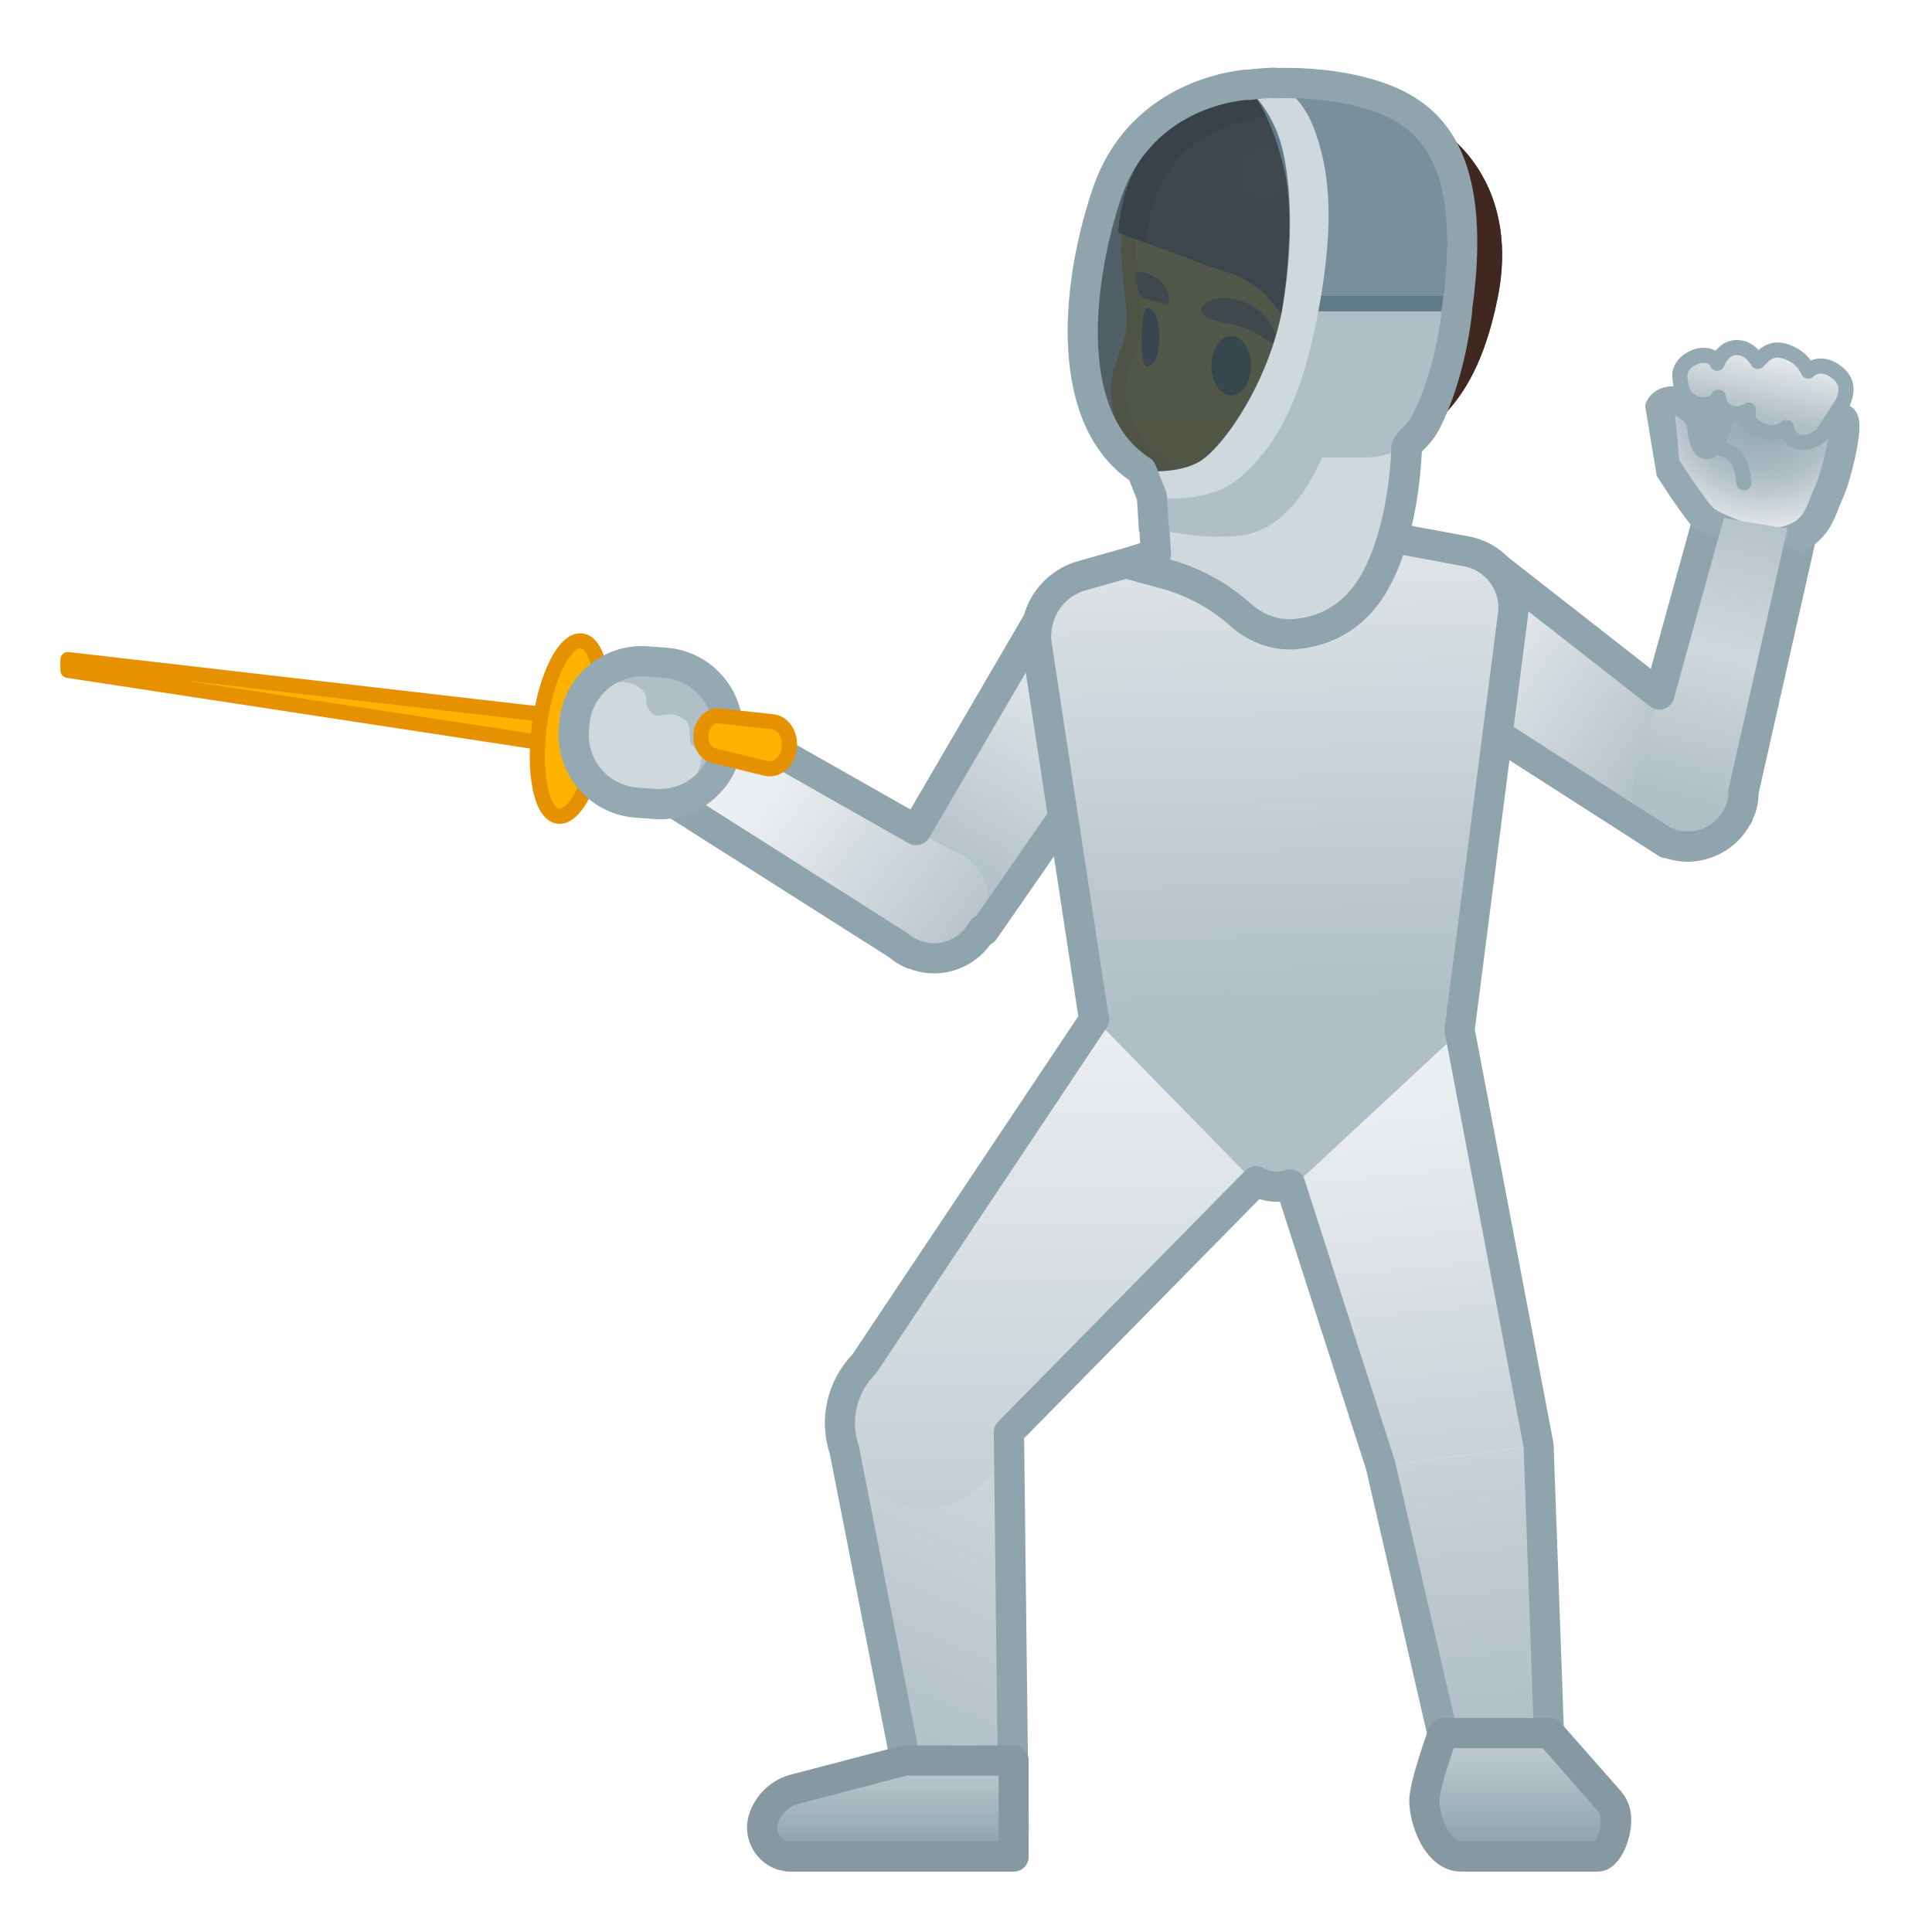 <svg enable-background="new 0 0 128 128" viewBox="0 0 128 128" xmlns="http://www.w3.org/2000/svg" xmlns:xlink="http://www.w3.org/1999/xlink"><polygon points="41.3 47.95 4.5 43.69 4.5 44.41 40.95 49.98" fill="#FFB300"/><path d="m40.95 50.48c-0.03 0-0.05 0-0.08-0.01l-36.44-5.56c-0.25-0.04-0.43-0.25-0.43-0.5v-0.72c0-0.14 0.06-0.28 0.17-0.37 0.11-0.1 0.25-0.14 0.39-0.12l36.8 4.25c0.14 0.02 0.26 0.09 0.34 0.2s0.12 0.25 0.09 0.38l-0.35 2.04c-0.04 0.24-0.25 0.41-0.49 0.41zm-28.69-5.39 28.29 4.32 0.18-1.03-28.47-3.29z" fill="#E69200"/><path d="m35.74 47.99c-0.43 3.21 0.12 5.93 1.24 6.08s2.37-2.33 2.8-5.53c0.43-3.21-0.12-5.93-1.24-6.08-1.11-0.15-2.37 2.33-2.8 5.53z" fill="#FFB300"/><path d="m37.08 54.58c-0.06 0-0.11 0-0.17-0.01-0.54-0.07-1.26-0.53-1.62-2.29-0.24-1.2-0.26-2.75-0.04-4.35 0.42-3.13 1.71-6.19 3.36-5.96 1.65 0.22 2.09 3.51 1.67 6.64-0.22 1.6-0.64 3.09-1.19 4.18-0.74 1.44-1.47 1.79-2.01 1.79zm-0.84-6.52c-0.2 1.5-0.19 2.92 0.03 4.02 0.2 0.99 0.53 1.46 0.78 1.5 0.24 0.02 0.69-0.34 1.14-1.24 0.5-1 0.89-2.37 1.09-3.87 0.46-3.44-0.29-5.45-0.81-5.52h-0.03c-0.53 0-1.75 1.74-2.2 5.11z" fill="#E69200"/><linearGradient id="k" x1="93.84" x2="98.686" y1="68.092" y2="115.84" gradientUnits="userSpaceOnUse"><stop stop-color="#ECEFF1" offset="0"/><stop stop-color="#B0BEC5" offset="1"/></linearGradient><polygon points="96.65 119.55 102.81 119.55 101.94 95.75 91.49 97.15" fill="url(#k)"/><linearGradient id="i" x1="75.179" x2="57.632" y1="76.47" y2="116.9" gradientUnits="userSpaceOnUse"><stop stop-color="#ECEFF1" offset="0"/><stop stop-color="#B0BEC5" offset="1"/></linearGradient><polygon points="67.16 121.27 60.89 121.27 55.73 94.97 66.84 94.75" fill="url(#i)"/><linearGradient id="b" x1="72.748" x2="63.614" y1="42.977" y2="59.024" gradientUnits="userSpaceOnUse"><stop stop-color="#ECEFF1" offset="0"/><stop stop-color="#B0BEC5" offset="1"/></linearGradient><polygon points="59.27 57.45 65.19 61.67 77.14 44.48 69.75 39.49" fill="url(#b)"/><linearGradient id="h" x1="50.621" x2="66.082" y1="52.286" y2="63.812" gradientUnits="userSpaceOnUse"><stop stop-color="#ECEFF1" offset="0"/><stop stop-color="#B0BEC5" offset="1"/></linearGradient><path d="m64.32 57.08 0.01-0.02-0.08-0.05c-0.36-0.31-0.77-0.54-1.22-0.69l-15.92-9.03-3.41 5.29 15.78 10.02c0.27 0.23 0.57 0.43 0.9 0.57l0.06 0.04 0.01-0.01c0.38 0.16 0.79 0.27 1.23 0.29 2.04 0.1 3.77-1.46 3.87-3.5 0.05-1.16-0.44-2.2-1.23-2.91z" fill="url(#h)"/><path d="m61.86 64.49c-0.08 0-0.16 0-0.24-0.01-0.46-0.02-0.94-0.13-1.42-0.31-0.11-0.02-0.22-0.07-0.32-0.13-0.31-0.13-0.67-0.36-1.01-0.64l-15.72-9.98c-0.22-0.14-0.38-0.37-0.44-0.63s-0.01-0.53 0.14-0.76l3.41-5.29c0.29-0.44 0.87-0.59 1.33-0.33l12.73 7.22 8.55-14.65c0.14-0.24 0.37-0.41 0.64-0.47s0.55-0.01 0.78 0.15l7.39 4.98c0.22 0.15 0.37 0.38 0.42 0.65 0.05 0.26-0.01 0.53-0.16 0.75l-11.93 17.2c-0.1 0.14-0.24 0.26-0.39 0.33-0.88 1.21-2.26 1.92-3.76 1.92zm-1.1-2.25c0.02 0.01 0.04 0.02 0.07 0.03 0.31 0.13 0.61 0.2 0.9 0.22 1.01 0.06 1.97-0.48 2.48-1.39 0.11-0.19 0.28-0.34 0.48-0.43l11.06-15.93-5.66-3.82-8.53 14.58c-0.28 0.47-0.88 0.63-1.36 0.37l-12.77-7.25-2.35 3.65 14.93 9.48c0.04 0.03 0.08 0.05 0.11 0.08 0.2 0.17 0.42 0.31 0.64 0.41z" fill="#90A4AE"/><linearGradient id="g" x1="96.759" x2="113.55" y1="41.811" y2="47.181" gradientTransform="matrix(.96 .282 -.282 .96 15.326 -26.111)" gradientUnits="userSpaceOnUse"><stop stop-color="#ECEFF1" offset="0"/><stop stop-color="#B0BEC5" offset="1"/></linearGradient><polygon points="110.45 55.88 114.08 49.25 98.59 37.15 94.88 45.88" fill="url(#g)"/><linearGradient id="f" x1="116.93" x2="111.61" y1="32.299" y2="53.307" gradientUnits="userSpaceOnUse"><stop stop-color="#B0BEC5" offset="0"/><stop stop-color="#CFD8DC" offset=".521"/><stop stop-color="#B0BEC5" offset="1"/></linearGradient><path d="m115.51 52.45 4.33-19.25-6.15-0.69-5.05 18.06c-0.12 0.22-0.23 0.45-0.31 0.7-0.1 0.32-0.15 0.65-0.16 0.98l-0.01 0.05h0.01c-0.04 1.6 0.94 3.1 2.54 3.61 1.77 0.57 3.64-0.27 4.43-1.89h0.02l0.02-0.1c0.06-0.13 0.13-0.25 0.17-0.39 0.11-0.35 0.15-0.72 0.16-1.08z" fill="url(#f)"/><path d="m111.81 57.09c-0.47 0-0.95-0.07-1.41-0.22-0.01 0-0.02-0.01-0.03-0.01-0.16-0.01-0.32-0.05-0.46-0.14l-0.36-0.23c-0.06-0.03-0.18-0.11-0.31-0.2l-14.91-9.57c-0.41-0.26-0.57-0.78-0.38-1.23l3.71-8.73c0.12-0.29 0.37-0.5 0.67-0.58s0.62-0.01 0.87 0.18l10.17 7.95 3.56-12.88c0.13-0.48 0.59-0.79 1.08-0.73l6.14 0.73c0.28 0.03 0.54 0.18 0.7 0.42 0.16 0.23 0.22 0.52 0.16 0.8l-4.5 19.93c-0.01 0.47-0.08 0.88-0.21 1.27-0.05 0.14-0.11 0.28-0.17 0.41-0.03 0.15-0.1 0.29-0.2 0.4-0.84 1.52-2.45 2.43-4.12 2.43zm-1.12-2.24c0.05 0.01 0.11 0.02 0.16 0.04 0.06 0.02 0.11 0.05 0.17 0.07 1.25 0.41 2.64-0.19 3.22-1.38v-0.01l0.09-0.18c0.03-0.05 0.05-0.1 0.07-0.16 0.07-0.22 0.11-0.48 0.11-0.79 0-0.07 0.01-0.14 0.02-0.21l4.28-18.94-4.18-0.5-3.73 13.49c-0.09 0.32-0.33 0.58-0.65 0.68-0.32 0.11-0.67 0.04-0.93-0.16l-10.32-8.06-2.87 6.75 14.18 9.11c0.13 0.09 0.19 0.13 0.26 0.17l0.12 0.08z" fill="#90A4AE"/><linearGradient id="e" x1="86.024" x2="86.024" y1="11.958" y2="34.234" gradientUnits="userSpaceOnUse"><stop stop-color="#FFCA28" offset=".545"/><stop stop-color="#FFB300" offset=".834"/><stop stop-color="#E59600" offset=".995"/></linearGradient><path d="m97.55 13.1c-1.7-4.27-6.88-7.02-11.48-6.99-6.36 0.03-11.83 3.89-11.8 10.71l0.27 3.01c0.35 2.3-0.27 3.1-0.73 4.64-0.37 1.21-0.3 3.36 1.03 5.12 1.09 1.44 3.84 3.34 5.28 3.34 2.08 0 2.8 0.33 3.13 1.9l0.5 4.21h7.45l0.36-6.12c0.2-2.38 1.54-4.49 3.57-5.75 2.91-1.8 4.36-9.2 2.42-14.07z" fill="url(#e)"/><linearGradient id="d" x1="73.614" x2="98.434" y1="22.576" y2="22.576" gradientUnits="userSpaceOnUse"><stop stop-color="#EDA600" offset="0"/><stop stop-color="#D18900" offset=".871"/></linearGradient><path d="m86.13 7.11c4.54 0 9.05 2.74 10.49 6.36 1.83 4.62 0.37 11.36-2.02 12.84-2.31 1.43-3.82 3.87-4.05 6.54l-0.31 5.18h-5.62l-0.4-3.33c0-0.03-0.01-0.06-0.01-0.08-0.51-2.49-2.24-2.7-4.11-2.7-1.01 0-3.48-1.62-4.48-2.94-1.05-1.39-1.19-3.17-0.87-4.22 0.1-0.32 0.2-0.6 0.3-0.88 0.4-1.1 0.78-2.15 0.47-4.18l-0.26-2.94c-0.01-6.6 5.59-9.64 10.81-9.66l0.06 0.01m0-1h-0.06c-6.36 0.03-11.83 3.89-11.8 10.71l0.27 3.01c0.35 2.3-0.27 3.1-0.73 4.64-0.37 1.21-0.3 3.36 1.03 5.12 1.09 1.44 3.84 3.34 5.28 3.34 2.08 0 2.8 0.33 3.13 1.9l0.5 4.21h7.45l0.36-6.12c0.2-2.38 1.54-4.49 3.57-5.75 2.91-1.8 4.36-9.2 2.42-14.06-1.69-4.26-6.84-7-11.42-7z" fill="url(#d)"/><radialGradient id="c" cx="83.7" cy="11.49" r="12.764" gradientUnits="userSpaceOnUse"><stop stop-color="#6D4C41" offset="0"/><stop stop-color="#543930" offset="1"/></radialGradient><path d="m85.69 22.58c0.09 0.71 0.09 2.04 1.58 2.77l2.31-4.45s0.04 0.03 0.12 0.07c1.46 0.98 1.92 2.93 1.14 4.5l-0.37 0.73c-0.64 1.69 0.07 4.71 1.85 5.01l0.18 0.03c1.24-3.28 4.98-2.88 6.73-11.51 1.29-6.38-1.59-12.03-9.83-13.72-7.85-1.61-14.77 1.72-15.31 9.39l6.64 2.47c1.41 0.32 2.69 1.09 3.6 2.21 0.66 0.81 1.26 1.74 1.36 2.5z" fill="url(#c)"/><ellipse cx="81.57" cy="24.23" rx="1.31" ry="1.97" fill="#404040"/><defs><path id="t" d="m92.23 28.18-1.36 2.09s0.56 0.69 1.04 0.88c0.11 0.04 0.3 0.06 0.42 0.08l0.18 0.03c1.24-3.28 4.98-2.88 6.73-11.51 1.29-6.38-1.59-12.03-9.83-13.72-7.85-1.61-14.77 1.72-15.31 9.39l1.76 0.67 0.35-1.88 1.03-2.33 16.56 4.25 1.51 6.34-3.08 5.71z"/></defs><clipPath id="s"><use xlink:href="#t"/></clipPath><g clip-path="url(#s)"><path d="m85.63 7.63c1.09 0 2.22 0.12 3.37 0.36 6.45 1.32 9.46 5.46 8.27 11.36-1 4.93-2.62 6.44-4.06 7.77-0.32 0.3-0.64 0.59-0.95 0.92-0.05-0.36-0.04-0.74 0.05-1.04l0.31-0.62c1.24-2.49 0.47-5.52-1.81-7.06-0.14-0.1-0.23-0.14-0.23-0.14-0.31-0.17-0.66-0.26-1-0.26-0.19 0-0.38 0.03-0.56 0.08-0.52 0.15-0.97 0.51-1.22 0.99l-0.53 1.02c-0.3-0.67-0.76-1.38-1.39-2.15-1.15-1.41-2.77-2.43-4.58-2.87l-5-1.89c0.89-4.08 4.29-6.47 9.33-6.47m0-2c-6.18 0-11.08 3.38-11.54 9.79l6.64 2.47c1.41 0.32 2.69 1.09 3.6 2.21 0.64 0.79 1.25 1.72 1.35 2.48 0.09 0.71 0.09 2.04 1.58 2.77l2.31-4.45s0.04 0.03 0.12 0.07c1.46 0.98 1.92 2.93 1.14 4.5l-0.37 0.73c-0.64 1.69 0.07 4.71 1.85 5.01l0.18 0.03c1.24-3.28 4.98-2.88 6.73-11.51 1.29-6.38-1.59-12.03-9.83-13.72-1.27-0.25-2.54-0.38-3.76-0.38z" fill="#402821"/></g><path d="m81.1 21.37c-1.06-0.19-1.78-0.54-1.42-1.06 0.62-0.9 2.23-0.49 2.78-0.28 1.36 0.52 1.79 1.55 1.93 1.86s0.11 0.85-0.2 0.8c-0.22-0.04-0.9-0.92-3.09-1.32z" fill="#6D4C41"/><path d="m76.82 22.36c0 1.09-0.34 1.92-0.84 1.92s-0.46-3.87 0.03-3.87 0.81 0.86 0.81 1.95z" fill="#404040"/><path d="m75.47 18.01c0.51 0.03 0.87 0.24 1.1 0.39 0.58 0.39 0.78 0.75 0.85 1.11 0.06 0.33 0.11 0.76-0.2 0.7-0.2-0.03 0.25-0.02-1.52-0.45-0.17-0.04-0.82-1.79-0.23-1.75z" fill="#6D4C41"/><linearGradient id="r" x1="71.147" x2="71.147" y1="67.024" y2="116.09" gradientUnits="userSpaceOnUse"><stop stop-color="#ECEFF1" offset="0"/><stop stop-color="#B0BEC5" offset="1"/></linearGradient><path d="m86.65 74.78-11.44-11.28-17.96 26.88c-1.94 1.98-2.18 5.13-0.42 7.37 1.91 2.44 5.44 2.87 7.88 0.95 1.23-0.97 1.95-2.35 2.11-3.8l19.83-20.12z" fill="url(#r)"/><linearGradient id="q" x1="91.126" x2="95.274" y1="72.384" y2="113.25" gradientUnits="userSpaceOnUse"><stop stop-color="#ECEFF1" offset="0"/><stop stop-color="#B0BEC5" offset="1"/></linearGradient><polygon points="91.49 97.15 101.94 95.75 95.68 62.95 82.29 68.52" fill="url(#q)"/><linearGradient id="p" x1="84.13" x2="85.118" y1="27.377" y2="67.125" gradientUnits="userSpaceOnUse"><stop stop-color="#ECEFF1" offset="0"/><stop stop-color="#B0BEC5" offset="1"/></linearGradient><path d="m71.56 38.19 4.47-1.27 15.64-1.4 5.53 1.02c1.97 0.39 3.31 2.21 3.05 4.17l-3.55 27.66-10.3 9.56c-1.07 0.99-2.75 0.95-3.76-0.09l-10.17-10.4-3.76-24.68c-0.31-2 0.9-3.93 2.85-4.57z" fill="url(#p)"/><path d="m38.01 48.96-0.02 0.28c-0.18 2.47 1.67 4.63 4.15 4.81l1.08 0.08c2.47 0.18 4.63-1.67 4.81-4.15l0.02-0.28c0.18-2.47-1.67-4.63-4.15-4.81l-1.08-0.08c-2.47-0.18-4.63 1.67-4.81 4.15z" fill="#CFD8DC"/><path d="m48.02 50.16 0.05-0.63c0.18-2.38-1.61-4.45-3.99-4.63l-1.43-0.11c-0.79-0.06-1.54 0.11-2.2 0.44 0.13 0.03 1.25-0.28 2.03 0.42 0.66 0.6-0.02 0.79 0.68 1.59 0.45 0.51 1.04-0.29 2.07 0.35 0.55 0.34 0.44 0.8 0.48 1.5 0.03 0.52 0.94 0.31 0.74 1.36-0.14 0.75-0.83 1.99-0.83 1.99s0.39 0.54 1.14 0.18c0.79-0.7 1.17-1.31 1.26-2.46z" fill="#B0BEC5"/><path d="m67.16 122.27h-6.27c-0.48 0-0.89-0.34-0.98-0.81l-4.93-25.12c-0.76-2.32-0.19-4.83 1.49-6.6l14.97-22.41-3.73-24.42c-0.38-2.49 1.1-4.88 3.53-5.68l4.51-1.28c0.06-0.02 0.12-0.03 0.18-0.03l15.64-1.4c0.09-0.01 0.18 0 0.27 0.01l5.53 1.02c2.49 0.49 4.18 2.81 3.86 5.28l-3.52 27.38 5.2 27.34c0.01 0.05 0.01 0.1 0.02 0.15l0.86 23.8c0.01 0.27-0.09 0.54-0.28 0.73s-0.45 0.31-0.72 0.31h-6.15c-0.47 0-0.87-0.32-0.97-0.78l-5.16-22.4-5.71-17.75c-0.46 0.03-0.92-0.03-1.36-0.17l-15.59 15.85 0.31 25.97c0 0.27-0.1 0.52-0.29 0.71s-0.44 0.3-0.71 0.3zm-5.45-2h4.43l-0.3-25.37c0-0.27 0.1-0.52 0.29-0.71l16.37-16.63c0.32-0.33 0.82-0.39 1.21-0.17 0.44 0.25 0.96 0.3 1.43 0.14 0.25-0.09 0.54-0.08 0.78 0.04s0.43 0.33 0.51 0.59l6 18.68 5.01 21.7h4.32l-0.82-22.69-5.22-27.42c-0.02-0.1-0.02-0.21-0.01-0.31l3.54-27.54c0.18-1.43-0.81-2.78-2.25-3.06l-5.39-1-15.41 1.38-4.38 1.24c-1.46 0.48-2.37 1.94-2.14 3.47l3.74 24.53c0.11 0.3 0.1 0.65-0.08 0.91l-15.26 22.88c-0.03 0.05-0.07 0.1-0.12 0.14-1.22 1.25-1.63 3.04-1.07 4.7 0.01 0.04 0.03 0.08 0.03 0.13l4.79 24.37z" fill="#90A4AE"/><linearGradient id="o" x1="58.827" x2="58.827" y1="114.85" y2="122.26" gradientUnits="userSpaceOnUse"><stop stop-color="#CFD8DC" offset="0"/><stop stop-color="#90A4AE" offset="1"/></linearGradient><path d="m59.93 116.64-7.35 1.92c-0.94 0.27-1.68 0.99-1.98 1.92-0.41 1.24 0.52 2.52 1.82 2.52h14.74v-6.36h-7.23z" fill="url(#o)"/><linearGradient id="n" x1="100.71" x2="100.71" y1="113.62" y2="122.03" gradientUnits="userSpaceOnUse"><stop stop-color="#CFD8DC" offset="0"/><stop stop-color="#90A4AE" offset="1"/></linearGradient><path d="m102.67 114.82 3.98 4.52c0.27 0.32 0.42 0.72 0.42 1.14v0.27c0 0.71-0.52 2.25-1.23 2.25h-9.01c-1.76 0-2.59-2.93-2.43-4l0.03-0.17c0.2-1.31 1.19-4 1.19-4h7.05z" fill="url(#n)"/><path d="m82.67 5.61s-7.03 0.26-9.37 7.3c-2.11 6.36-3.36 17.66 5.16 19.38 0 0 5.64-0.96 8.13-11.85 2.91-12.71-3.92-14.83-3.92-14.83z" fill="#37474F" opacity=".87"/><path d="m85.86 25.03s-2.28 6.42-6.42 7.26c-1.28 0.26-3.17-0.56-3.17-0.56l0.32 4.96-1.93 0.65 2.28 0.62c1.95 0.47 3.76 1.43 5.25 2.78 1 0.9 2.33 1.4 3.67 1.28 1.74-0.16 4.02-1 5.47-3.96 2.62-5.35 1.75-13.02 1.75-13.02h-7.22z" fill="#CFD8DC"/><path d="m87.35 20.61h9.16s-0.36 4.06-2.05 7.34c-0.84 1.63-2.48 2.36-4.01 2.36h-6.04l2.94-9.7z" fill="#B0BEC5"/><path d="m76.44 34.99s2.96 0.83 5.81 0.48c2.86-0.34 5.56-3.61 6.94-10.44h-4.05s-2.16 6.5-5.37 6.87c-2.73 0.31-3.52 0.06-3.52 0.06l0.19 3.03z" fill="#B0BEC5"/><path d="m85.8 12.83c0.12 2.98-0.06 5.53-0.49 7.77h11.19c1.56-10.9-2.1-13.57-6.86-14.64-3.57-0.8-7.09-0.32-7.09-0.32s3.04 1.74 3.25 7.19z" fill="#78909C"/><defs><path id="m" d="m119.29 21.95c-4.44-0.88-8.65-0.38-8.5 1.92 0 0-2.06 1.46-1.89 2.45 0.08 0.47 0.86 5.2 0.86 5.2s1.89 2.99 2.6 3.6c0.22 0.19 1.48 0.37 1.48 0.37l0.19-1.19 4.44 0.73-0.23 1.07s1.14 0.68 1.39 0.55c1.3-0.68 2.32-2.41 2.77-3.36 0.34-0.72 4.67-9.8-3.11-11.34z"/></defs><clipPath id="a"><use xlink:href="#m"/></clipPath><g clip-path="url(#a)" stroke="#95A9B3" stroke-linecap="round" stroke-linejoin="round" stroke-miterlimit="10"><radialGradient id="l" cx="116.57" cy="27.843" r="10.97" gradientTransform="matrix(.982 .187 -.159 .834 6.494 -17.222)" gradientUnits="userSpaceOnUse"><stop stop-color="#90A4AE" offset=".003"/><stop stop-color="#B0BEC5" offset=".422"/><stop stop-color="#ECEFF1" offset=".842"/></radialGradient><path d="m121.97 27.77c-3.02-1.51-7.83-1.28-7.83-1.28s-0.16 1.5-0.84 2.65c-0.06 0.11-0.13 0.2-0.21 0.29-0.15-0.19-0.27-0.56-0.32-1.25-0.05-0.64-0.58-1.07-1.09-1.4-0.55-0.35-1.89-0.3-1.73 0.69 0.08 0.47 0.34 3.36 0.34 3.36s1.89 2.99 2.6 3.6 3.75 1.84 5.46 1.42c2.1-0.52 2.28-2.08 2.81-3.21 0.55-1.13 1.46-5.14 0.81-4.87z" fill="url(#l)" stroke-width="2"/><linearGradient id="j" x1="121.09" x2="120.22" y1="23.791" y2="28.689" gradientTransform="matrix(-.924 -.382 -.382 .924 238.3 47.307)" gradientUnits="userSpaceOnUse"><stop stop-color="#ECEFF1" offset="0"/><stop stop-color="#B0BEC5" offset=".935"/></linearGradient><path d="m112.39 23.62c0.38-0.14 1.18-0.14 1.37 0.45 0.28-0.67 0.77-1.13 1.51-1.03 0.76 0.1 1.19 0.91 1.19 0.91 0.57-0.66 1.06-0.89 1.76-0.69 1.25 0.36 1.58 1.33 1.58 1.33 0.62-0.56 1.36-0.35 1.91 0.09 0.74 0.59 0.69 1.27 0.38 2l-1.35 2.08c-0.58 0.51-1.35 0.76-1.92 0.35-0.27-0.19-0.42-0.48-0.46-0.79-0.36 0.29-0.84 0.42-1.32 0.29-0.79-0.21-1.41-0.65-1.2-1.44 0 0-0.51 0.36-1.11 0.2s-0.76-0.48-0.89-1.06c-0.16 0.42-0.78 0.57-1.25 0.48-0.72-0.15-1.13-0.61-1.23-1.31l-0.06-0.42c-0.09-0.69 0.43-1.21 1.09-1.44z" fill="url(#j)"/></g><path d="m113.2 29.51c0.71 0.11 1.15 0.26 1.62 0.6s0.7 1.3 0.71 1.88" clip-path="url(#a)" fill="none" stroke="#95A9B3" stroke-linecap="round" stroke-linejoin="round" stroke-miterlimit="10"/><path d="m67.16 124h-14.74c-0.95 0-1.81-0.44-2.37-1.21-0.55-0.77-0.7-1.72-0.41-2.62 0.41-1.24 1.4-2.2 2.65-2.57l7.38-1.93c0.08-0.02 0.17-0.03 0.25-0.03h7.23c0.55 0 1 0.45 1 1v6.36c0.01 0.55-0.44 1-0.99 1zm-7.1-6.36-7.23 1.89c-0.59 0.17-1.08 0.65-1.29 1.26-0.09 0.28-0.05 0.58 0.13 0.83 0.18 0.24 0.45 0.38 0.75 0.38h13.74v-4.36h-6.1z" fill="#8698A1"/><path d="m105.83 124h-9.01c-0.8 0-1.54-0.37-2.14-1.06-0.97-1.12-1.44-3.02-1.28-4.09l0.03-0.17c0.21-1.39 1.2-4.08 1.24-4.2 0.14-0.39 0.52-0.66 0.94-0.66h7.06c0.29 0 0.56 0.12 0.75 0.34l3.98 4.52c0.43 0.51 0.67 1.15 0.67 1.8v0.27c-0.01 0.96-0.65 3.25-2.24 3.25zm-9.52-8.18c-0.33 0.94-0.79 2.38-0.91 3.15l-0.03 0.17c-0.07 0.45 0.2 1.76 0.82 2.49 0.32 0.37 0.55 0.37 0.62 0.37h8.83c0.18-0.24 0.41-0.88 0.41-1.25v-0.27c0-0.18-0.06-0.35-0.18-0.49l-3.67-4.17h-5.89z" fill="#8698A1"/><path d="m115.13 29.27-2.8 13.24-14.69-5.83-1.1 9.42 16.56 4.86c0.27 0.15 0.56 0.28 0.88 0.36 1.8 0.45 3.61-0.52 4.29-2.19h0.02l0.02-0.1c0.05-0.13 0.11-0.26 0.14-0.4 0.09-0.37 0.11-0.73 0.09-1.09l2.76-17.96-6.17-0.31z" fill="none"/><path d="m85.13 6.5c1.55 0 2.99 0.15 4.29 0.44 3.66 0.82 7.44 2.56 6.2 12.67h-9.55c0.32-2.51 0.6-6.19-0.08-8.86-0.5-1.97-1.08-3.33-1.59-4.24 0.23 0 0.47-0.01 0.73-0.01m0-1c-1.53 0-2.58 0.14-2.58 0.14s1.43 1.19 2.48 5.35c0.66 2.6 0.38 6.43-0.1 9.61h11.58c1.56-10.9-2.1-13.57-6.86-14.64-1.64-0.36-3.25-0.46-4.52-0.46z" fill="#607C8A"/><path d="m82.41 5.66s1.09-0.15 1.95-0.18c0 0 1.71 0.47 2.68 2.99 0.99 2.6 1.46 5.97 0.31 12.13-1.15 6.17-2.9 9-5.13 10.98s-5.88 1.35-5.88 1.35l-0.71-1.76s2.15 0.3 3.72-0.52c1.58-0.82 4.75-5.31 5.63-10.31 0.55-3.18 0.72-7.13 0.04-10.22s-2.61-4.46-2.61-4.46z" fill="#CFD8DC"/><path d="m85.46 43.03c-1.42 0-2.83-0.55-3.94-1.55-1.37-1.23-3.04-2.11-4.82-2.55l-2.3-0.63c-0.42-0.12-0.72-0.5-0.74-0.94-0.01-0.44 0.26-0.84 0.68-0.98l1.2-0.4-0.04-0.68c-0.03-0.08-0.04-0.17-0.05-0.26l-0.12-1.93-0.51-1.29c-5.3-3.71-4.66-12.63-2.46-19.23 2.53-7.61 10.21-7.98 10.28-7.98h0.09c0.46-0.05 1.07-0.12 1.62-0.13 0.08-0.01 0.16 0 0.24 0.02 1.34-0.03 3.3 0.04 5.28 0.48 4.72 1.06 9.31 3.74 7.66 15.58v0.12c-0.02 0.17-0.4 4.29-2.15 7.71-0.28 0.54-0.65 1.03-1.12 1.46l-0.06 0.09c-0.18 3.41-0.83 6.28-1.94 8.54-1.67 3.41-4.34 4.34-6.28 4.52-0.19 0.02-0.36 0.03-0.52 0.03zm-7.95-5.96c1.96 0.53 3.82 1.54 5.35 2.92 0.83 0.75 1.89 1.12 2.91 1.02 2.08-0.19 3.65-1.34 4.67-3.41 1-2.05 1.61-4.83 1.75-8.05 0.01-0.19 0.07-0.37 0.18-0.53l0.13-0.18c0.05-0.07 0.1-0.13 0.15-0.21s0.11-0.15 0.18-0.21c0.33-0.28 0.57-0.59 0.76-0.95 1.4-2.72 1.84-6.07 1.92-6.82 0-0.07 0-0.14 0.01-0.21 1.55-10.84-2.34-12.65-6.1-13.5-1.86-0.42-3.72-0.46-4.95-0.43-0.08 0.01-0.16 0-0.24-0.02-0.52 0.02-1.09 0.09-1.41 0.13-0.08 0.01-0.15 0.01-0.23 0-0.87 0.07-6.39 0.71-8.35 6.61-1.62 4.86-3.03 13.93 1.93 17.11 0.21 0.13 0.35 0.34 0.42 0.56l0.65 1.63c0.04 0.1 0.06 0.2 0.07 0.31l0.11 1.85c0.03 0.08 0.04 0.16 0.05 0.24l0.11 1.7c0.01 0.15-0.01 0.31-0.07 0.44z" fill="#90A4AE"/><path d="m43.72 54.28c-0.14 0-0.28 0-0.42-0.02l-1.21-0.09c-3.02-0.22-5.29-2.86-5.07-5.88l0.03-0.4c0.11-1.46 0.78-2.8 1.89-3.75 1.11-0.96 2.53-1.43 3.99-1.32l1.21 0.09c3.02 0.22 5.29 2.86 5.07 5.88l-0.03 0.4c-0.11 1.46-0.78 2.8-1.89 3.75-1 0.87-2.26 1.34-3.57 1.34zm-4.67-6.24-0.03 0.4c-0.14 1.92 1.3 3.6 3.22 3.74l1.21 0.09c1.94 0.12 3.6-1.3 3.74-3.22l0.03-0.4c0.14-1.92-1.3-3.6-3.22-3.74l-1.21-0.09c-0.92-0.07-1.83 0.23-2.54 0.84-0.7 0.6-1.13 1.45-1.2 2.38z" fill="#95A9B3"/><path d="m46.31 48.37c0.18-0.91 0.84-1.06 1.44-0.93l3.53 0.39c0.72 0.15 1.17 1.01 0.99 1.88-0.18 0.86-0.89 1.39-1.59 1.18l-3.45-0.84c-0.54-0.16-1.1-0.78-0.92-1.68z" fill="#FFB300"/><path d="m46.45 48.56c0.11-0.74 0.7-1.25 1.3-1.12l3.53 0.39c0.72 0.15 1.17 1.01 0.99 1.88-0.18 0.86-0.89 1.39-1.59 1.18l-3.45-0.84c-0.54-0.16-0.88-0.81-0.78-1.49z" fill="none" stroke="#E69200" stroke-miterlimit="10"/></svg>

